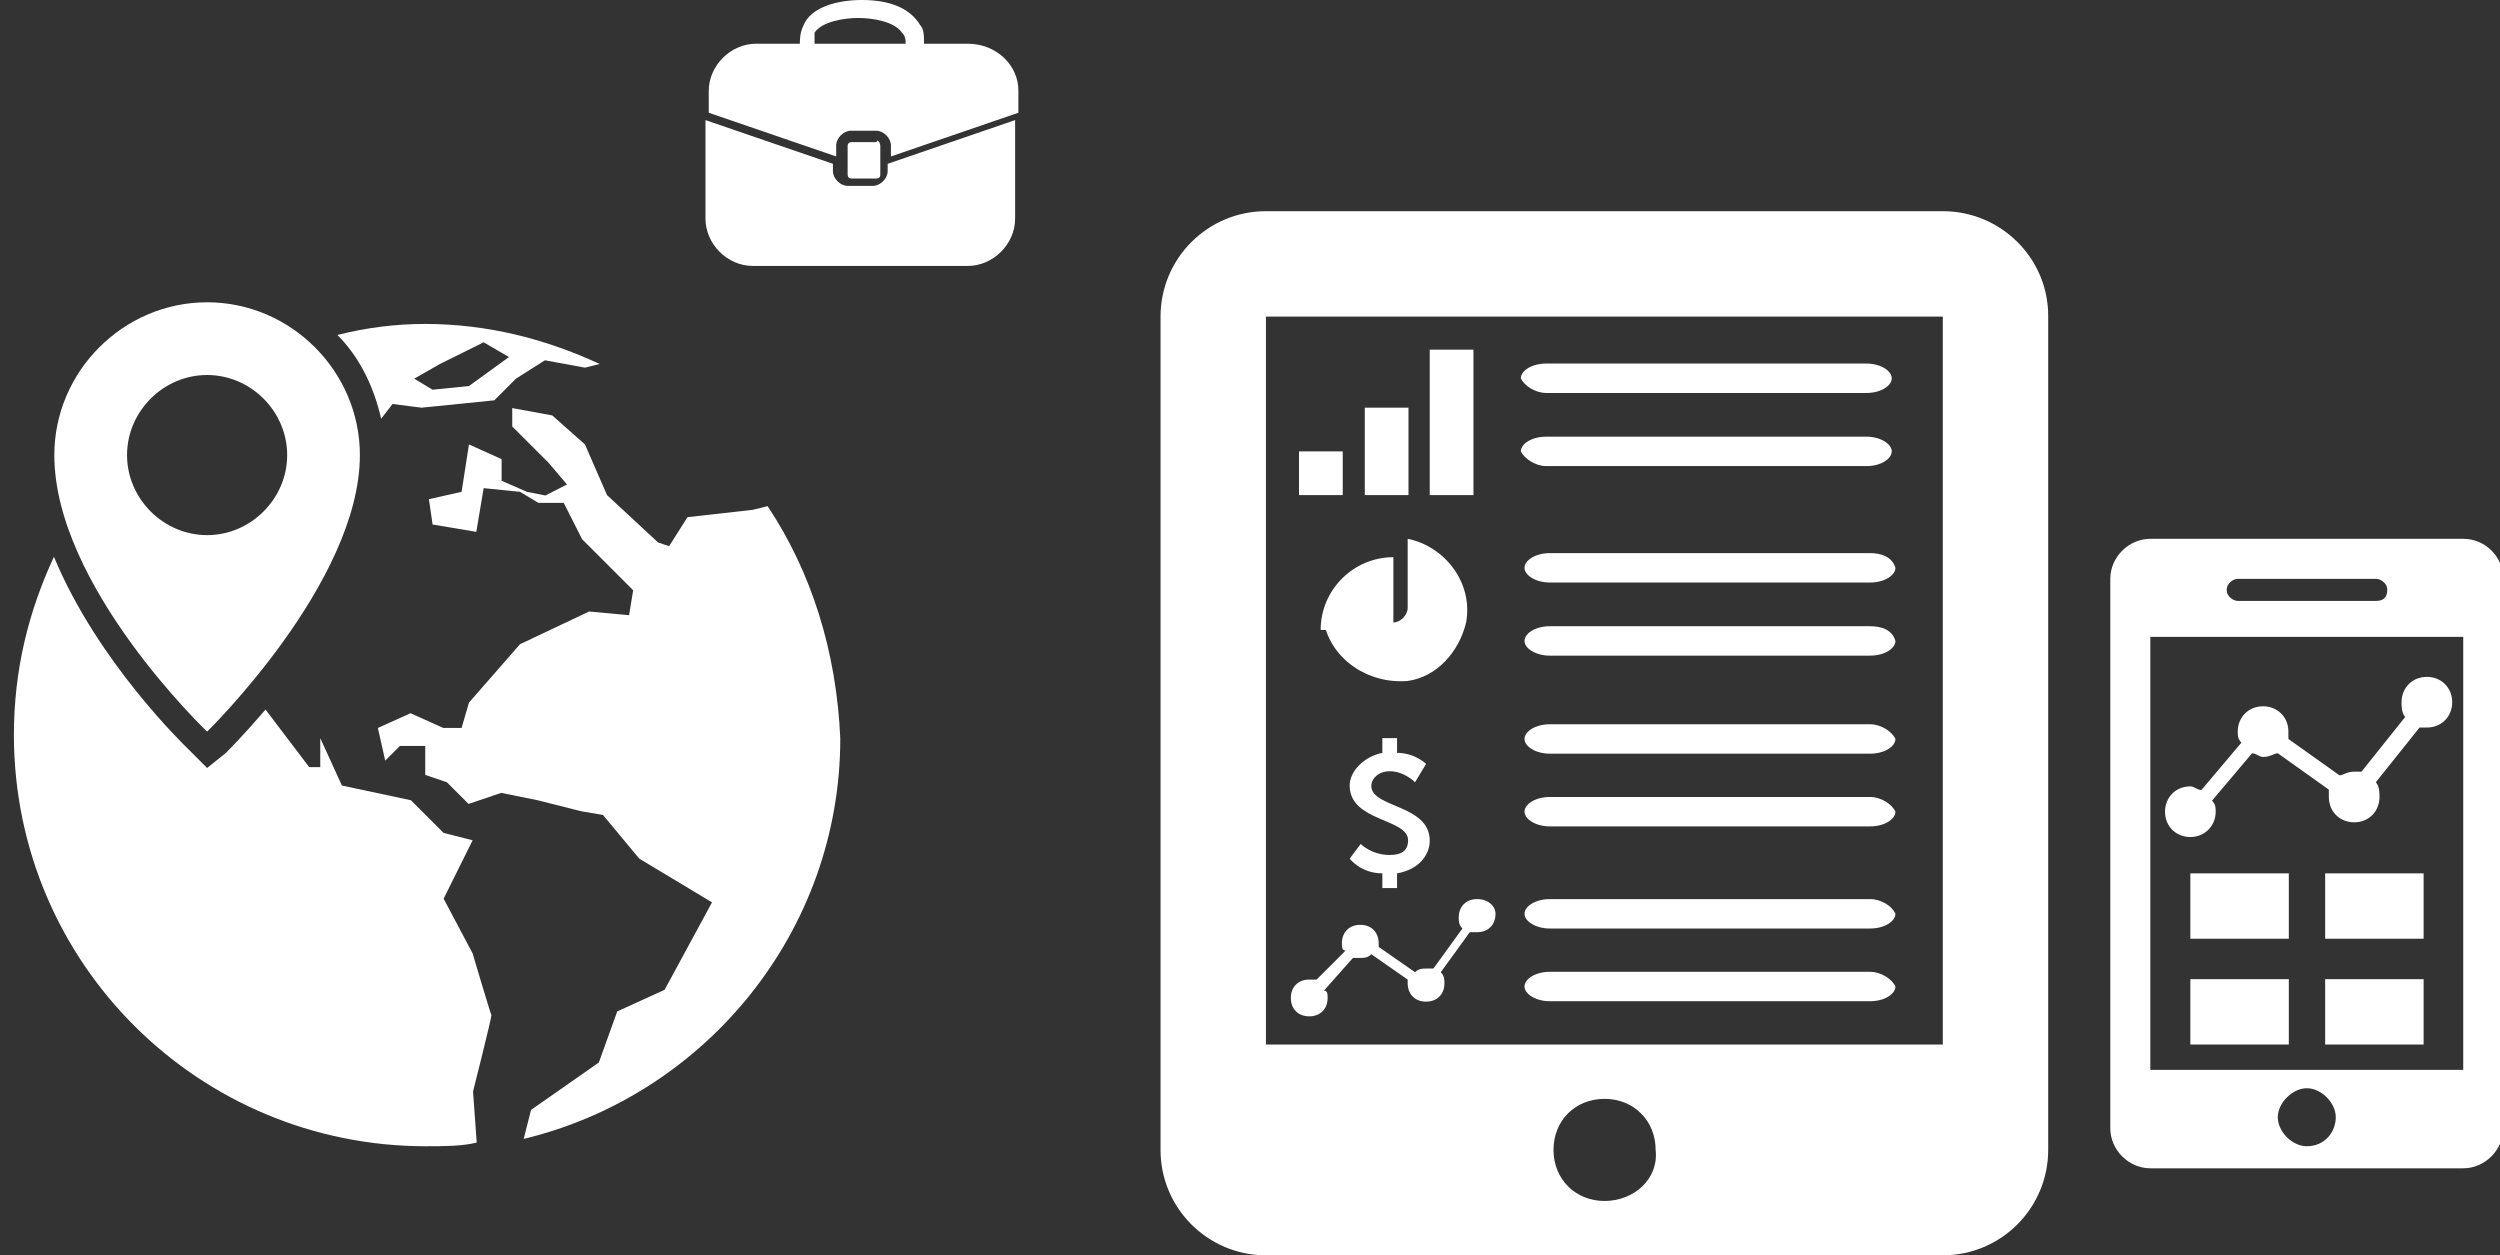 <?xml version="1.0" encoding="utf-8"?>
<!-- Generator: Adobe Illustrator 18.0.0, SVG Export Plug-In . SVG Version: 6.00 Build 0)  -->
<!DOCTYPE svg PUBLIC "-//W3C//DTD SVG 1.1//EN" "http://www.w3.org/Graphics/SVG/1.1/DTD/svg11.dtd">
<svg version="1.1" id="Layer_1" xmlns="http://www.w3.org/2000/svg" xmlns:xlink="http://www.w3.org/1999/xlink" x="0px" y="0px"
	 viewBox="0 257.4 612 307.3" enable-background="new 0 257.4 612 307.3" xml:space="preserve">
<rect x="0" y="257.4" width="612" height="307.3" fill="#333333" stroke="none"/>
<path fill="#FFFFFF" d="M217.3,297.5v1.8c0,1.8-1.8,3.6-3.6,3.6h-6.2c-1.8,0-3.6-1.8-3.6-3.6v-1.8l-31.2-10.7v24.1
	c0,6.2,5.3,11.6,11.6,11.6h52.6c6.2,0,11.6-5.3,11.6-11.6v-24.1L217.3,297.5z M236.9,268.1h-10.7c0-1.8,0-3.6-0.9-4.5
	c-2.7-4.5-8-6.2-14.3-6.2c-6.2,0-12.5,1.8-14.3,6.2c-0.9,1.8-0.9,3.6-0.9,4.5h-10.7c-6.2,0-11.6,5.3-11.6,11.6v5.3l31.2,10.7V293
	c0-1.8,1.8-3.6,3.6-3.6h6.2c1.8,0,3.6,1.8,3.6,3.6v2.7l31.2-10.7v-5.3C249.4,273.5,244,268.1,236.9,268.1z M221.7,268.1h-22.3
	c0-0.9,0-1.8,0-2.7c1.8-2.7,7.1-3.6,10.7-3.6c3.6,0,8.9,0.9,10.7,3.6C221.7,266.3,221.7,267.2,221.7,268.1z M215.5,293.1v7.1
	c0,0.9-0.9,0.9-0.9,0.9h-6.2c-0.9,0-0.9-0.9-0.9-0.9v-7.1c0-0.9,0.9-0.9,0.9-0.9h6.2C214.6,291.3,215.5,292.2,215.5,293.1z"/>
<path fill="#FFFFFF" d="M603,389.3h-76.6c-5.3,0-9.8,4.5-9.8,9.8v134.5c0,5.3,4.5,9.8,9.8,9.8H603c5.3,0,9.8-4.5,9.8-9.8V399.1
	C612.8,393.7,608.4,389.3,603,389.3z M547.8,399.1h33.9c0.9,0,2.7,0.9,2.7,2.7s-0.9,2.7-2.7,2.7h-33.9c-0.9,0-2.7-0.9-2.7-2.7
	S546.9,399.1,547.8,399.1z M564.7,538c-3.6,0-7.1-3.6-7.1-7.1s3.6-7.1,7.1-7.1c3.6,0,7.1,3.6,7.1,7.1S569.2,538,564.7,538z
	 M603,519.3h-76.6v-106H603V519.3L603,519.3z"/>
<g id="_x32_26._iPad">
	<g>
		<path fill="#FFFFFF" d="M475.6,309.1H309.9c-14.3,0-25.8,11.6-25.8,25.8v204c0,14.3,11.6,25.8,25.8,25.8h165.7
			c14.3,0,25.8-11.6,25.8-25.8v-204C501.5,320.7,489.9,309.1,475.6,309.1z M392.8,551.4c-7.1,0-12.5-5.3-12.5-12.5
			s5.3-12.5,12.5-12.5c7.1,0,12.5,5.3,12.5,12.5C406.1,546.1,399.9,551.4,392.8,551.4z M475.6,513.1H309.9V334.9h165.7L475.6,513.1
			L475.6,513.1z"/>
	</g>
</g>
<path fill="#FFFFFF" d="M594.1,423.1c-3.6,0-6.2,2.7-6.2,6.2c0,0.9,0,2.7,0.9,3.6l-10.7,13.4c-0.9,0-0.9,0-1.8,0
	c-1.8,0-2.7,0.9-3.6,0.9l-12.5-8.9c0-0.9,0-0.9,0-1.8c0-3.6-2.7-6.2-6.2-6.2c-3.6,0-6.2,2.7-6.2,6.2c0,0.9,0,1.8,0.9,2.7l-9.8,11.6
	c-0.9,0-1.8-0.9-2.7-0.9c-3.6,0-6.2,2.7-6.2,6.2c0,3.6,2.7,6.2,6.2,6.2s6.2-2.7,6.2-6.2c0-0.9,0-1.8-0.9-2.7l9.8-11.6
	c0.9,0,1.8,0.9,2.7,0.9c1.8,0,2.7-0.9,3.6-0.9l12.5,8.9c0,0.9,0,0.9,0,1.8c0,3.6,2.7,6.2,6.2,6.2c3.6,0,6.2-2.7,6.2-6.2
	c0-0.9,0-2.7-0.9-3.6l10.7-13.4c0.9,0,0.9,0,1.8,0c3.6,0,6.2-2.7,6.2-6.2C600.3,425.8,597.7,423.1,594.1,423.1z"/>
<path fill="#FFFFFF" d="M361.6,477.5c-2.7,0-4.5,1.8-4.5,4.5c0,0.9,0,1.8,0.9,2.7l-7.1,9.8c0,0-0.9,0-1.8,0s-1.8,0-2.7,0.9l-8.9-6.2
	v-0.9c0-2.7-1.8-4.5-4.5-4.5s-4.5,1.8-4.5,4.5c0,0.9,0,1.8,0.9,1.8l-7.1,7.1c-0.9,0-0.9,0-1.8,0c-2.7,0-4.5,1.8-4.5,4.5
	s1.8,4.5,4.5,4.5s4.5-1.8,4.5-4.5c0-0.9,0-1.8-0.9-1.8l7.1-8c0.9,0,0.9,0,1.8,0s1.8,0,2.7-0.9l8.9,6.2v0.9c0,2.7,1.8,4.5,4.5,4.5
	s4.5-1.8,4.5-4.5c0-0.9,0-1.8-0.9-2.7l7.1-9.8c0,0,0.9,0,1.8,0c2.7,0,4.5-1.8,4.5-4.5C366.1,479.2,364.3,477.5,361.6,477.5z"/>
<path fill="#FFFFFF" d="M341.1,409.8v-16c-9.8,0-17.8,8-17.8,17.8h16C340.2,411.5,341.1,410.7,341.1,409.8z"/>
<path fill="#FFFFFF" d="M358.9,409.8c1.8-9.8-5.3-18.7-14.3-20.5v16.9c0,1.8-1.8,3.6-3.6,3.6h-16.9c1.8,8.9,10.7,15.1,20.5,14.3
	C351.8,423.1,357.2,416.9,358.9,409.8z"/>
<rect x="334.1" y="357.2" fill="#FFFFFF" width="10.7" height="21.4"/>
<rect x="318" y="367.9" fill="#FFFFFF" width="10.7" height="10.7"/>
<rect x="350" y="343" fill="#FFFFFF" width="10.7" height="35.6"/>
<path fill="#FFFFFF" d="M378.5,371.5h78.4c3.6,0,6.2-1.8,6.2-3.6l0,0c0-1.8-2.7-3.6-6.2-3.6h-78.4c-3.6,0-6.2,1.8-6.2,3.6l0,0
	C373.2,369.7,375.9,371.5,378.5,371.5z"/>
<path fill="#FFFFFF" d="M342,474.8v-3.6c5.3-0.9,8-4.5,8-8c0-8.9-14.3-8-14.3-13.4c0-1.8,1.8-3.6,4.5-3.6c3.6,0,6.2,2.7,6.2,2.7
	l2.7-4.5c0,0-2.7-2.7-7.1-2.7v-3.6h-3.6v3.6c-4.5,0.9-8,4.5-8,8c0,8.9,14.3,8,14.3,13.4c0,2.7-1.8,3.6-4.5,3.6
	c-4.5,0-7.1-2.7-7.1-2.7l-2.7,3.6c0,0,2.7,3.6,8,3.6v3.6H342L342,474.8z"/>
<path fill="#FFFFFF" d="M457.8,434.7h-78.4c-3.6,0-6.2,1.8-6.2,3.6l0,0c0,1.8,2.7,3.6,6.2,3.6h78.4c3.6,0,6.2-1.8,6.2-3.6l0,0
	C463.2,436.5,460.5,434.7,457.8,434.7z"/>
<path fill="#FFFFFF" d="M457.8,410.7h-78.4c-3.6,0-6.2,1.8-6.2,3.6l0,0c0,1.8,2.7,3.6,6.2,3.6h78.4c3.6,0,6.2-1.8,6.2-3.6l0,0
	C463.2,411.5,460.5,410.7,457.8,410.7z"/>
<path fill="#FFFFFF" d="M378.5,353.6h78.4c3.6,0,6.2-1.8,6.2-3.6l0,0c0-1.8-2.7-3.6-6.2-3.6h-78.4c-3.6,0-6.2,1.8-6.2,3.6l0,0
	C373.2,351.9,375.9,353.6,378.5,353.6z"/>
<path fill="#FFFFFF" d="M457.8,495.3h-78.4c-3.6,0-6.2,1.8-6.2,3.6l0,0c0,1.8,2.7,3.6,6.2,3.6h78.4c3.6,0,6.2-1.8,6.2-3.6l0,0
	C463.2,497.1,460.5,495.3,457.8,495.3z"/>
<path fill="#FFFFFF" d="M457.8,477.5h-78.4c-3.6,0-6.2,1.8-6.2,3.6l0,0c0,1.8,2.7,3.6,6.2,3.6h78.4c3.6,0,6.2-1.8,6.2-3.6l0,0
	C463.2,479.2,460.5,477.5,457.8,477.5z"/>
<path fill="#FFFFFF" d="M457.8,452.5h-78.4c-3.6,0-6.2,1.8-6.2,3.6l0,0c0,1.8,2.7,3.6,6.2,3.6h78.4c3.6,0,6.2-1.8,6.2-3.6l0,0
	C463.2,454.3,460.5,452.5,457.8,452.5z"/>
<path fill="#FFFFFF" d="M457.8,392.8h-78.4c-3.6,0-6.2,1.8-6.2,3.6l0,0c0,1.8,2.7,3.6,6.2,3.6h78.4c3.6,0,6.2-1.8,6.2-3.6l0,0
	C463.2,393.7,460.5,392.8,457.8,392.8z"/>
<rect x="536.2" y="471.2" fill="#FFFFFF" width="24.1" height="16"/>
<rect x="569.2" y="471.2" fill="#FFFFFF" width="24.1" height="16"/>
<rect x="536.2" y="497.1" fill="#FFFFFF" width="24.1" height="16"/>
<rect x="569.2" y="497.1" fill="#FFFFFF" width="24.1" height="16"/>
<g>
	<path fill="#FFFFFF" d="M50.7,436.5c0,0,37.4-36.5,37.4-67.7c0-20.5-16.9-37.4-37.4-37.4s-37.4,16.9-37.4,37.4
		C13.3,400.9,50.7,436.5,50.7,436.5z M31.1,368.8c0-10.7,8.9-19.6,19.6-19.6s19.6,8.9,19.6,19.6s-8.9,19.6-19.6,19.6
		S31.1,379.5,31.1,368.8z"/>
	<path fill="#FFFFFF" d="M187.9,381.3l-3.6,0.9l-16,1.8l-4.5,7.1l-2.7-0.9l-12.5-11.6l-2.7-6.2l-2.7-6.2l-8-7.1l-9.8-1.8v4.5
		l8.9,8.9l4.5,5.3l-5.3,2.7l-4.5-0.9l-6.2-2.7v-5.3l-8-3.6l-1.8,11.6l-8,1.8l0.9,6.2l10.7,1.8l1.8-10.7l8.9,0.9l4.5,2.7h6.2l4.5,8.9
		l12.5,12.5l-1,6.1l-9.8-0.9l-16.9,8l-12.5,14.3l-1.8,6.2h-4.5l-8-3.6l-8,3.6l1.8,8l3.6-3.6h6.2v7.1l5.3,1.8l5.3,5.3l8-2.7l8.9,1.8
		l10.7,2.7l5.3,0.9l8.9,10.7l17.8,10.7l-11.6,21.4l-11.6,5.3l-4.5,12.5L130,529.1l-1.8,7.1c44.5-10.7,77.5-50.8,77.5-98
		C204.8,416.9,198.6,397.3,187.9,381.3z"/>
	<path fill="#FFFFFF" d="M115.7,490.8l-7.1-13.4l7.1-14.3l-7.1-1.8l-8-8l-16.9-3.6l-5.3-11.6v7.1h-2.7L65,431.1
		c-5.3,6.2-8.9,9.8-9.8,10.7l-4.5,3.6l-4.5-4.5c-0.9-0.9-22.3-21.4-33-47.2c-6.2,13.4-9.8,27.6-9.8,43.7
		C3.5,493.5,48.9,538,104.2,538c4.5,0,8.9,0,12.5-0.9l-0.9-12.5c0,0,4.5-17.8,4.5-18.7C120.2,506,115.7,490.8,115.7,490.8z"/>
	<path fill="#FFFFFF" d="M96.1,356.3l7.1,0.9l17.8-1.8l5.3-5.3l7.1-4.5l9.8,1.8l3.6-0.9c-13.4-6.2-27.6-9.8-42.8-9.8
		c-7.1,0-14.3,0.9-21.4,2.7c5.3,5.3,8.9,12.5,10.7,20.5L96.1,356.3z M107.7,346.5l10.7-5.3l6.2,3.6l-9.8,7.1l-8.9,0.9l-4.5-2.7
		L107.7,346.5z"/>
</g>
</svg>
